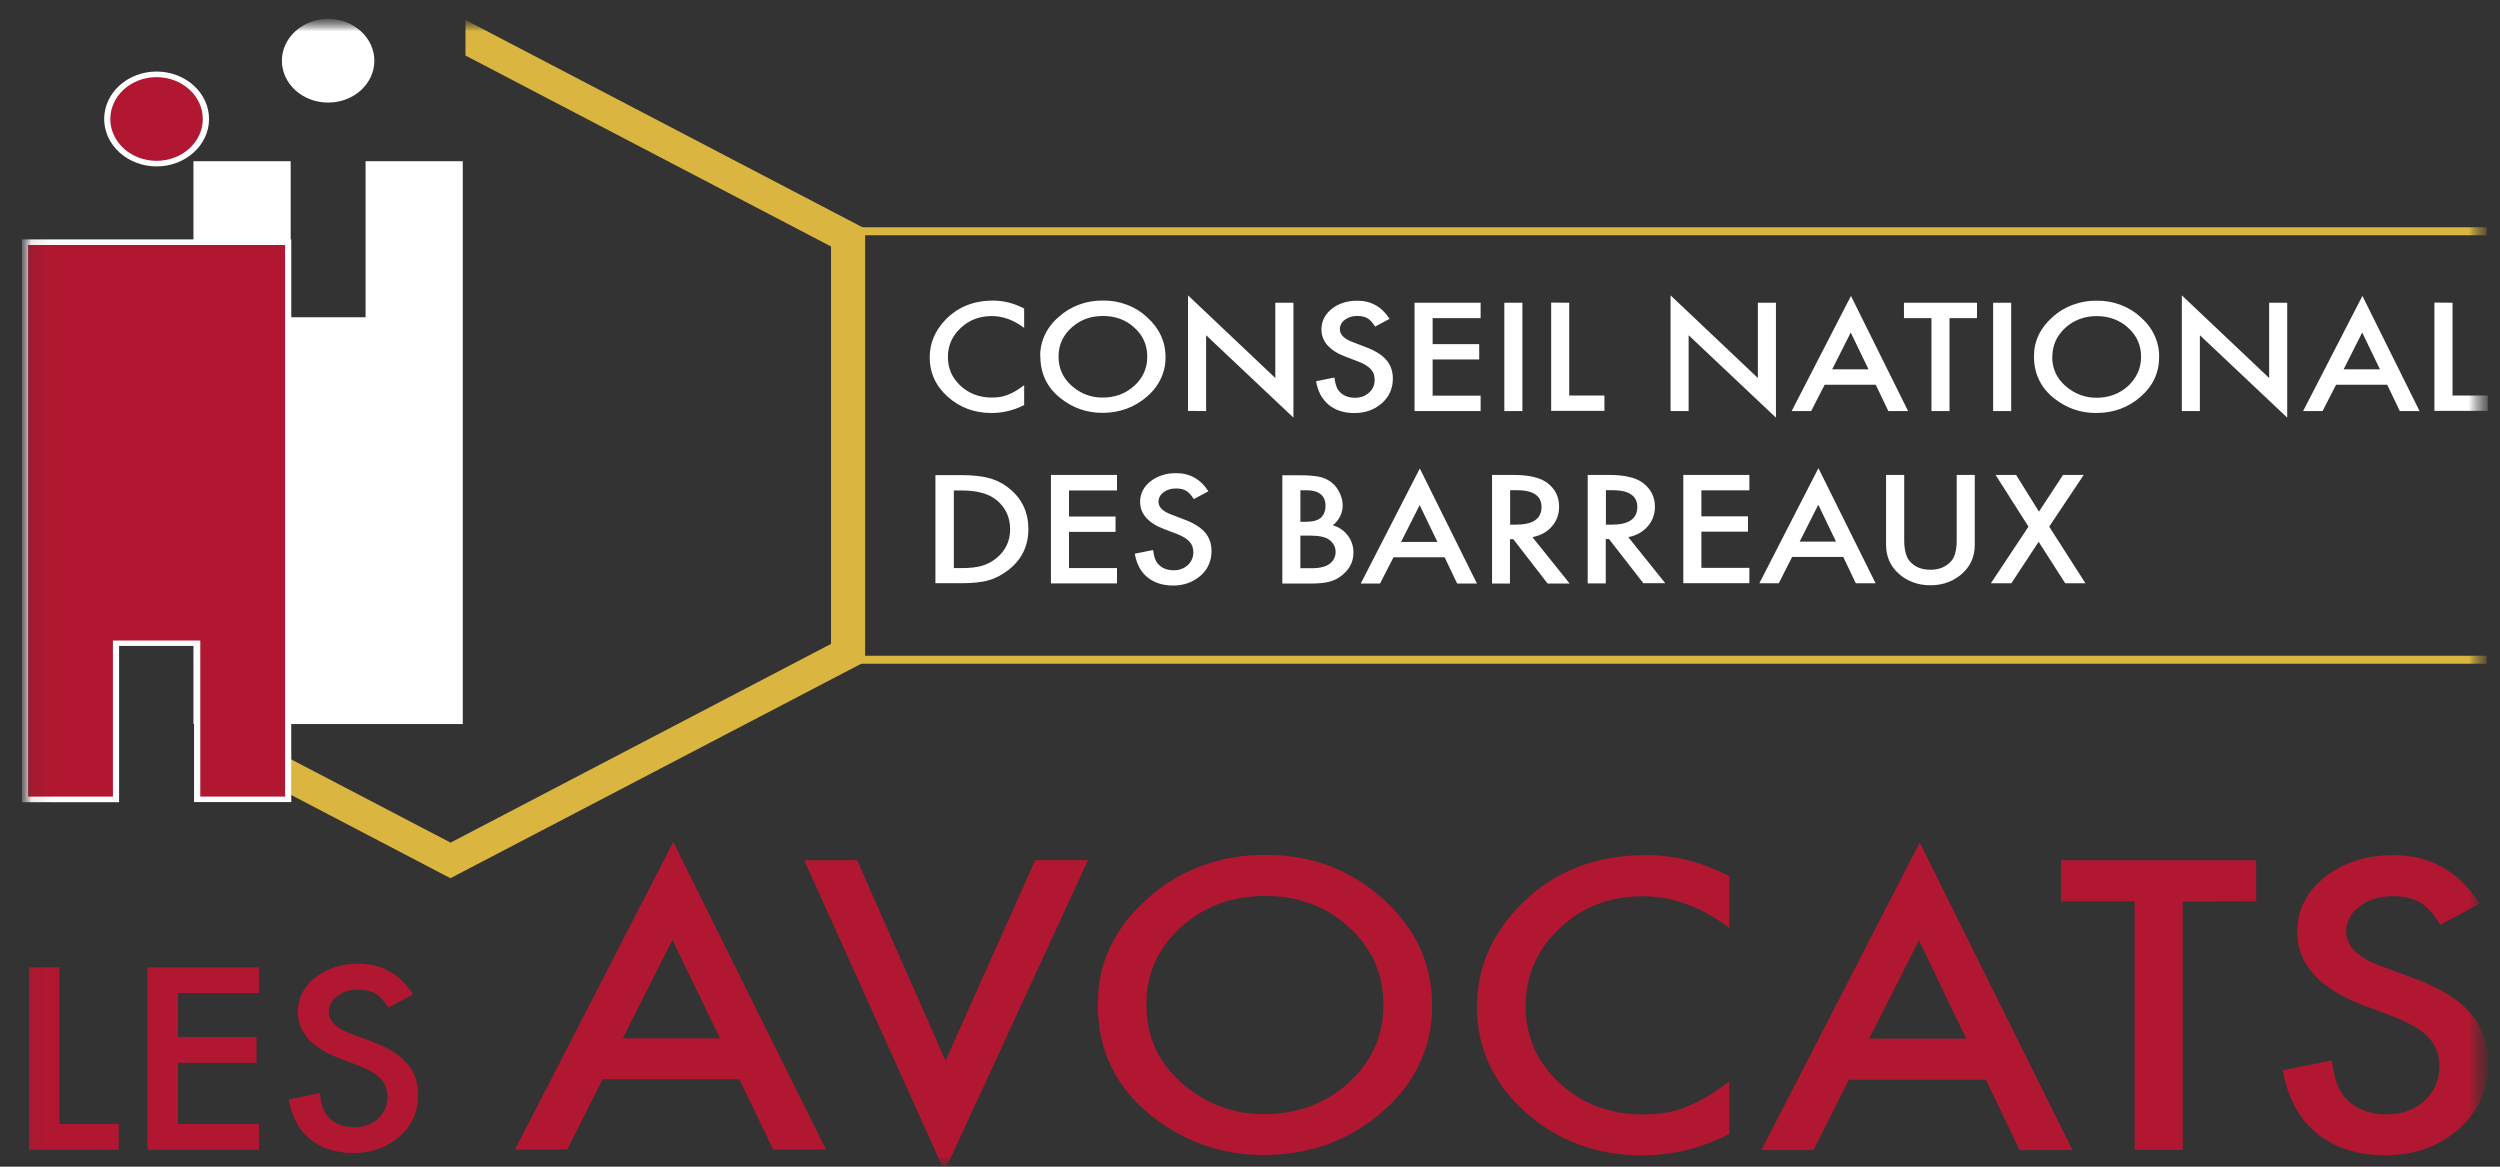 <svg width="120" height="56" viewBox="0 0 120 56" fill="none" xmlns="http://www.w3.org/2000/svg">
<rect x="0" y="0" width="120" height="56" fill="#333333" stroke="none"/>
<g clip-path="url(#clip0_5516_49549)">
<mask id="mask0_5516_49549" style="mask-type:luminance" maskUnits="userSpaceOnUse" x="1" y="0" width="119" height="57">
<path d="M1.053 0.951H119.422V56.222H1.053V0.951Z" fill="white"/>
</mask>
<g mask="url(#mask0_5516_49549)">
<path d="M2.851 46.425V53.95H5.698V55.192H1.389V46.433L2.851 46.425ZM12.429 47.668H8.545V49.772H12.314V51.015H8.545V53.95H12.429V55.192H7.083V46.433H12.429V47.668Z" fill="#B11730"/>
</g>
<mask id="mask1_5516_49549" style="mask-type:luminance" maskUnits="userSpaceOnUse" x="1" y="0" width="119" height="57">
<path d="M1.053 0.907H119.422V56.228H1.053V0.907Z" fill="white"/>
</mask>
<g mask="url(#mask1_5516_49549)">
<mask id="mask2_5516_49549" style="mask-type:luminance" maskUnits="userSpaceOnUse" x="1" y="0" width="119" height="57">
<path d="M1.053 0.951H119.422V56.222H1.053V0.951Z" fill="white"/>
</mask>
<g mask="url(#mask2_5516_49549)">
<path d="M19.823 47.729L18.638 48.364C18.417 48.016 18.205 47.789 18.004 47.682C17.795 47.562 17.518 47.502 17.195 47.502C16.789 47.502 16.453 47.605 16.183 47.814C16.056 47.907 15.954 48.025 15.884 48.158C15.815 48.292 15.781 48.439 15.784 48.586C15.784 49.013 16.135 49.358 16.837 49.618L17.802 49.976C18.588 50.263 19.163 50.614 19.526 51.029C19.889 51.444 20.072 51.951 20.072 52.552C20.072 53.358 19.776 54.024 19.181 54.549C18.584 55.079 17.842 55.344 16.955 55.344C16.114 55.344 15.42 55.119 14.871 54.668C14.333 54.219 13.997 53.583 13.862 52.768L15.343 52.472C15.411 52.987 15.527 53.343 15.695 53.54C15.995 53.918 16.435 54.107 17.012 54.107C17.468 54.107 17.847 53.969 18.146 53.693C18.446 53.418 18.598 53.067 18.598 52.642C18.6 52.484 18.574 52.326 18.52 52.175C18.468 52.031 18.385 51.898 18.275 51.783C18.165 51.664 18.021 51.553 17.846 51.448C17.647 51.333 17.437 51.233 17.22 51.15L16.285 50.798C14.959 50.285 14.296 49.552 14.296 48.575C14.29 48.261 14.362 47.95 14.507 47.664C14.651 47.379 14.864 47.126 15.131 46.925C15.687 46.485 16.378 46.255 17.207 46.255C18.323 46.255 19.193 46.746 19.821 47.721M35.501 51.803H28.926L27.225 55.178H24.72L32.318 40.415L39.648 55.178H37.113L35.493 51.803H35.501ZM34.558 49.833L32.277 45.117L29.89 49.84H34.556L34.558 49.833ZM41.14 41.286L45.386 50.913L49.692 41.286H52.227L45.337 56.222L38.603 41.294L41.14 41.286ZM52.697 48.176C52.697 46.222 53.49 44.542 55.073 43.139C55.815 42.459 56.702 41.922 57.68 41.56C58.658 41.198 59.707 41.019 60.763 41.034C62.95 41.034 64.828 41.741 66.392 43.157C67.964 44.573 68.741 46.272 68.741 48.259C68.759 49.208 68.558 50.151 68.15 51.027C67.743 51.902 67.138 52.691 66.374 53.343C64.787 54.74 62.877 55.439 60.635 55.439C58.653 55.439 56.873 54.818 55.292 53.577C53.557 52.203 52.689 50.405 52.689 48.179M55.025 48.206C55.025 49.742 55.595 51.003 56.737 51.994C57.871 52.984 59.179 53.478 60.665 53.478C62.275 53.478 63.636 52.974 64.743 51.966C65.849 50.94 66.404 49.706 66.404 48.241C66.404 46.76 65.856 45.518 64.762 44.517C63.675 43.51 62.329 43.006 60.724 43.006C59.127 43.006 57.777 43.51 56.677 44.517C55.575 45.513 55.025 46.743 55.025 48.206ZM83.009 42.049V44.541C81.671 43.527 80.285 43.02 78.851 43.02C77.274 43.02 75.935 43.534 74.863 44.56C73.776 45.58 73.232 46.828 73.232 48.303C73.232 49.76 73.776 50.989 74.863 51.992C75.95 52.995 77.283 53.493 78.863 53.493C79.677 53.493 80.369 53.374 80.94 53.127C81.287 52.994 81.618 52.831 81.93 52.641C82.272 52.438 82.631 52.192 83.009 51.904V54.431C81.684 55.109 80.29 55.457 78.833 55.457C76.646 55.457 74.764 54.764 73.212 53.378C71.668 51.981 70.895 50.296 70.895 48.322C70.895 46.554 71.543 44.975 72.835 43.59C74.426 41.892 76.485 41.044 79.013 41.044C80.388 41.043 81.72 41.381 83.007 42.059M95.323 51.827H88.748L87.047 55.202H84.549L92.147 40.439L99.477 55.202H96.942L95.323 51.827ZM94.378 49.857L92.11 45.134L89.723 49.857H94.387H94.378ZM104.771 43.279V55.2H102.461V43.262H98.93V41.293H108.298V43.262L104.771 43.279ZM119.021 43.378L117.142 44.386C116.79 43.835 116.457 43.474 116.139 43.306C115.815 43.114 115.38 43.018 114.856 43.018C114.212 43.018 113.679 43.183 113.255 43.512C113.052 43.659 112.889 43.845 112.779 44.057C112.668 44.27 112.613 44.502 112.618 44.736C112.618 45.415 113.175 45.961 114.289 46.374L115.828 46.941C117.076 47.395 117.988 47.952 118.564 48.61C119.139 49.267 119.429 50.071 119.429 51.025C119.429 52.302 118.959 53.359 118.018 54.192C117.068 55.032 115.891 55.452 114.486 55.452C113.153 55.452 112.053 55.096 111.183 54.382C110.327 53.667 109.794 52.663 109.582 51.368L111.928 50.899C112.035 51.715 112.22 52.279 112.485 52.59C112.971 53.19 113.66 53.49 114.573 53.49C115.297 53.49 115.895 53.272 116.376 52.833C116.852 52.397 117.091 51.841 117.091 51.169C117.095 50.918 117.052 50.667 116.966 50.428C116.881 50.2 116.749 49.989 116.577 49.806C116.401 49.617 116.176 49.441 115.894 49.276C115.579 49.093 115.247 48.934 114.902 48.803L113.419 48.245C111.318 47.441 110.266 46.266 110.266 44.726C110.266 43.682 110.706 42.809 111.589 42.108C112.47 41.401 113.569 41.047 114.881 41.047C116.663 41.049 118.035 41.828 119.028 43.387" fill="#B11730"/>
</g>
<mask id="mask3_5516_49549" style="mask-type:luminance" maskUnits="userSpaceOnUse" x="1" y="0" width="119" height="57">
<path d="M1.053 0.951H119.422V56.222H1.053V0.951Z" fill="white"/>
</mask>
<g mask="url(#mask3_5516_49549)">
<path d="M49.159 14.81V15.739C48.657 15.36 48.138 15.171 47.602 15.171C47.011 15.171 46.515 15.363 46.108 15.747C45.702 16.13 45.499 16.595 45.499 17.139C45.499 17.684 45.702 18.144 46.108 18.52C46.515 18.896 47.016 19.083 47.607 19.083C47.911 19.083 48.17 19.037 48.385 18.947C48.514 18.897 48.638 18.836 48.755 18.765C48.882 18.69 49.016 18.597 49.16 18.49V19.442C48.663 19.696 48.141 19.824 47.595 19.824C46.773 19.824 46.072 19.564 45.492 19.045C44.912 18.526 44.626 17.892 44.626 17.152C44.626 16.491 44.868 15.901 45.351 15.382C45.946 14.748 46.717 14.429 47.663 14.429C48.179 14.429 48.679 14.556 49.159 14.81ZM49.929 17.099C49.925 16.746 50.001 16.396 50.154 16.072C50.307 15.747 50.533 15.455 50.817 15.214C51.095 14.959 51.427 14.758 51.793 14.623C52.159 14.487 52.551 14.42 52.946 14.426C53.339 14.421 53.729 14.489 54.091 14.626C54.454 14.763 54.781 14.965 55.054 15.221C55.643 15.75 55.945 16.394 55.945 17.13C55.952 17.485 55.877 17.838 55.724 18.166C55.572 18.494 55.345 18.789 55.059 19.033C54.468 19.546 53.749 19.817 52.911 19.817C52.169 19.817 51.503 19.585 50.913 19.121C50.26 18.606 49.937 17.933 49.937 17.1M50.81 17.11C50.81 17.685 51.026 18.158 51.452 18.528C51.878 18.899 52.366 19.084 52.92 19.084C53.523 19.084 54.032 18.895 54.447 18.518C54.863 18.137 55.069 17.672 55.069 17.125C55.069 16.57 54.865 16.099 54.454 15.731C54.049 15.354 53.544 15.167 52.943 15.167C52.342 15.167 51.842 15.355 51.428 15.731C51.017 16.103 50.811 16.563 50.811 17.111M57.025 19.723V14.177L61.215 18.144V14.531H62.084V20.046L57.893 16.09V19.73L57.025 19.723ZM66.711 15.298L66.006 15.676C65.874 15.47 65.75 15.335 65.63 15.273C65.507 15.2 65.346 15.165 65.15 15.165C64.932 15.159 64.719 15.225 64.551 15.351C64.475 15.405 64.414 15.475 64.373 15.554C64.332 15.634 64.311 15.72 64.313 15.808C64.313 16.063 64.52 16.266 64.936 16.422L65.508 16.642C65.976 16.812 66.316 17.02 66.533 17.266C66.75 17.512 66.857 17.814 66.857 18.17C66.857 18.648 66.679 19.05 66.329 19.355C65.972 19.67 65.533 19.827 65.006 19.827C64.51 19.827 64.099 19.694 63.773 19.426C63.453 19.159 63.252 18.783 63.173 18.298L64.052 18.122C64.092 18.428 64.16 18.639 64.261 18.756C64.439 18.981 64.7 19.093 65.043 19.093C65.313 19.093 65.528 19.011 65.716 18.846C65.904 18.681 65.984 18.475 65.984 18.224C65.984 18.122 65.968 18.029 65.938 17.946C65.907 17.862 65.856 17.784 65.792 17.713C65.727 17.642 65.639 17.576 65.537 17.515C65.434 17.454 65.31 17.395 65.164 17.34L64.61 17.131C63.823 16.837 63.43 16.398 63.43 15.811C63.43 15.421 63.594 15.093 63.916 14.832C64.237 14.571 64.658 14.434 65.147 14.434C65.811 14.433 66.328 14.725 66.701 15.308M71.069 15.269H68.767V16.518H71.002V17.255H68.767V18.992H71.07V19.73H67.898V14.531H71.07L71.069 15.269ZM72.208 14.531H73.075V19.73H72.208V14.531ZM75.323 14.531V18.985H77.012V19.723H74.456V14.524L75.323 14.531ZM80.187 19.73V14.177L84.378 18.144V14.531H85.245V20.046L81.054 16.09V19.73H80.187ZM90.042 18.467H87.584L86.936 19.73H86.001L88.846 14.204L91.588 19.73H90.64L90.035 18.467H90.042ZM89.689 17.729L88.836 15.961L87.944 17.729H89.689ZM93.577 15.269V19.73H92.71V15.269H91.39V14.531H94.896V15.269H93.577ZM95.67 14.531H96.537V19.73H95.67V14.531ZM97.63 17.106C97.63 16.373 97.927 15.747 98.521 15.221C98.799 14.966 99.131 14.765 99.497 14.63C99.863 14.494 100.255 14.427 100.651 14.433C101.043 14.429 101.432 14.497 101.794 14.634C102.156 14.771 102.484 14.973 102.756 15.228C103.04 15.475 103.265 15.771 103.417 16.1C103.569 16.428 103.645 16.781 103.639 17.137C103.639 17.885 103.345 18.52 102.754 19.04C102.164 19.561 101.446 19.824 100.608 19.824C99.866 19.824 99.198 19.592 98.607 19.128C97.957 18.613 97.631 17.941 97.631 17.107M98.506 17.117C98.506 17.693 98.72 18.166 99.154 18.536C99.588 18.906 100.069 19.091 100.625 19.091C100.908 19.097 101.19 19.049 101.452 18.952C101.715 18.855 101.952 18.709 102.15 18.526C102.555 18.144 102.772 17.68 102.772 17.133C102.772 16.578 102.567 16.107 102.158 15.739C101.962 15.556 101.727 15.412 101.467 15.315C101.207 15.218 100.928 15.17 100.647 15.174C100.365 15.169 100.085 15.216 99.824 15.314C99.564 15.411 99.328 15.556 99.132 15.739C98.727 16.111 98.513 16.571 98.513 17.119M104.728 19.73V14.177L108.92 18.144V14.531H109.786V20.046L105.594 16.09V19.73H104.728ZM114.592 18.467H112.132L111.484 19.73H110.55L113.396 14.204L116.138 19.73H115.19L114.585 18.467H114.592ZM114.239 17.729L113.386 15.961L112.493 17.729H114.239ZM117.722 14.531V18.985H119.41V19.723H116.852V14.524L117.722 14.531ZM44.9 28.004V22.805H46.115C46.693 22.805 47.149 22.858 47.492 22.952C47.857 23.056 48.191 23.232 48.471 23.468C49.064 23.957 49.362 24.6 49.362 25.396C49.362 26.192 49.052 26.842 48.434 27.336C48.124 27.583 47.8 27.755 47.46 27.851C47.141 27.948 46.69 27.995 46.108 27.995H44.916L44.9 28.004ZM45.78 27.268H46.169C46.559 27.268 46.881 27.232 47.141 27.157C47.399 27.078 47.637 26.95 47.838 26.783C48.265 26.431 48.486 25.971 48.486 25.405C48.486 24.838 48.275 24.379 47.854 24.017C47.473 23.701 46.914 23.543 46.174 23.543H45.784V27.267L45.78 27.268ZM53.617 23.543H51.312V24.792H53.547V25.529H51.312V27.267H53.616V28.003H50.445V22.797H53.615L53.617 23.543ZM58.005 23.58L57.302 23.957C57.169 23.75 57.046 23.616 56.925 23.554C56.802 23.481 56.641 23.446 56.445 23.446C56.205 23.446 56.004 23.508 55.846 23.632C55.771 23.687 55.71 23.756 55.669 23.835C55.627 23.915 55.606 24.001 55.607 24.089C55.607 24.343 55.816 24.547 56.233 24.702L56.806 24.922C57.272 25.09 57.613 25.3 57.831 25.545C58.045 25.791 58.153 26.092 58.153 26.449C58.153 26.927 57.978 27.328 57.626 27.634C57.452 27.787 57.245 27.908 57.018 27.989C56.792 28.07 56.55 28.109 56.306 28.105C55.808 28.105 55.395 27.972 55.069 27.705C54.749 27.438 54.551 27.061 54.47 26.576L55.349 26.402C55.388 26.707 55.458 26.918 55.558 27.034C55.736 27.259 55.998 27.372 56.339 27.372C56.464 27.375 56.588 27.355 56.704 27.312C56.821 27.27 56.926 27.206 57.013 27.125C57.191 26.961 57.281 26.754 57.281 26.502C57.281 26.399 57.264 26.307 57.234 26.224C57.202 26.138 57.153 26.059 57.088 25.991C57.023 25.921 56.936 25.854 56.834 25.793C56.716 25.725 56.591 25.666 56.461 25.617L55.907 25.408C55.121 25.114 54.726 24.675 54.726 24.088C54.723 23.902 54.766 23.717 54.851 23.548C54.937 23.378 55.064 23.228 55.222 23.108C55.55 22.847 55.964 22.711 56.453 22.711C57.117 22.711 57.634 23.003 58.005 23.586M61.552 28.011V22.813H62.416C62.802 22.813 63.106 22.841 63.333 22.886C63.55 22.933 63.751 23.026 63.918 23.159C64.082 23.291 64.208 23.456 64.302 23.654C64.398 23.845 64.447 24.051 64.448 24.26C64.449 24.44 64.408 24.618 64.326 24.782C64.245 24.947 64.126 25.094 63.977 25.213C64.271 25.3 64.525 25.475 64.697 25.707C64.876 25.948 64.97 26.233 64.965 26.523C64.965 26.929 64.807 27.272 64.489 27.553C64.31 27.719 64.089 27.842 63.846 27.913C63.584 27.986 63.257 28.011 62.874 28.011H61.558L61.552 28.011ZM62.419 25.045H62.691C63.013 25.045 63.258 24.981 63.4 24.851C63.542 24.72 63.624 24.532 63.624 24.281C63.624 24.036 63.548 23.851 63.395 23.724C63.242 23.597 63.017 23.533 62.724 23.533H62.419V25.045ZM62.419 27.275H62.955C63.347 27.275 63.636 27.204 63.819 27.066C63.912 26.997 63.986 26.909 64.036 26.81C64.086 26.711 64.111 26.602 64.108 26.493C64.11 26.386 64.086 26.28 64.038 26.183C63.989 26.085 63.918 25.998 63.829 25.928C63.648 25.777 63.323 25.708 62.857 25.708H62.417V27.268L62.419 27.275ZM69.35 26.749H66.889L66.241 28.011H65.316L68.151 22.487L70.894 28.011H69.944L69.342 26.749H69.35ZM68.996 26.012L68.144 24.244L67.251 26.012H68.996ZM73.567 25.795L75.344 28.01H74.285L72.641 25.883H72.479V28.01H71.618V22.797H72.635C73.394 22.797 73.943 22.927 74.279 23.185C74.652 23.478 74.837 23.845 74.837 24.323C74.837 24.689 74.72 25.006 74.488 25.271C74.257 25.537 73.947 25.706 73.567 25.78M72.486 25.184H72.761C73.585 25.184 73.993 24.901 73.993 24.334C73.993 23.801 73.593 23.528 72.794 23.528H72.486V25.177V25.184ZM78.156 25.78L79.934 27.995H78.881L77.233 25.875H77.076V28.003H76.21V22.797H77.225C77.985 22.797 78.533 22.927 78.87 23.185C79.242 23.478 79.436 23.845 79.436 24.323C79.436 24.689 79.319 25.006 79.086 25.271C78.856 25.535 78.529 25.715 78.165 25.78M77.084 25.184H77.36C78.183 25.184 78.591 24.901 78.591 24.334C78.591 23.801 78.192 23.528 77.392 23.528H77.084V25.177V25.184ZM83.969 23.535H81.666V24.784H83.903V25.521H81.666V27.259H83.969V27.995H80.799V22.797H83.969V23.535ZM88.485 26.734H86.022L85.381 27.996H84.45L87.284 22.471L90.028 27.996H89.078L88.477 26.734H88.485ZM88.128 25.996L87.278 24.228L86.384 25.996H88.128ZM91.402 22.796V25.927C91.402 26.367 91.482 26.701 91.643 26.908C91.883 27.207 92.224 27.348 92.66 27.348C93.097 27.348 93.438 27.198 93.679 26.908C93.841 26.708 93.922 26.38 93.922 25.927V22.797H94.789V26.144C94.789 26.692 94.599 27.143 94.222 27.497C94.022 27.689 93.779 27.841 93.51 27.944C93.24 28.046 92.951 28.096 92.659 28.091C92.367 28.096 92.078 28.046 91.809 27.944C91.54 27.842 91.298 27.69 91.099 27.498C90.72 27.143 90.531 26.691 90.531 26.144V22.797H91.4L91.402 22.796ZM97.368 25.279L95.788 22.797H96.774L97.871 24.558L99.025 22.797H100.018L98.362 25.279L100.101 27.996H99.13L97.855 26.006L96.546 27.996H95.563L97.368 25.279Z" fill="white"/>
</g>
<mask id="mask4_5516_49549" style="mask-type:luminance" maskUnits="userSpaceOnUse" x="1" y="0" width="119" height="57">
<path d="M1.053 0.951H119.422V56.222H1.053V0.951Z" fill="white"/>
</mask>
<g mask="url(#mask4_5516_49549)">
<path d="M40.511 31.476H119.355V31.86H40.511V31.476ZM40.511 10.909H119.355V11.293H40.511V10.909Z" fill="#DAB53F"/>
</g>
<mask id="mask5_5516_49549" style="mask-type:luminance" maskUnits="userSpaceOnUse" x="1" y="0" width="119" height="57">
<path d="M1.053 0.951H119.422V56.222H1.053V0.951Z" fill="white"/>
</mask>
<g mask="url(#mask5_5516_49549)">
<path d="M22.343 0.958V2.666L39.889 11.831V30.907L21.628 40.446L12.822 35.847H9.552L21.62 42.154L41.525 31.762L41.526 10.976L22.343 0.958Z" fill="#DAB53F"/>
</g>
<mask id="mask6_5516_49549" style="mask-type:luminance" maskUnits="userSpaceOnUse" x="1" y="0" width="119" height="57">
<path d="M1.053 0.951H119.422V56.222H1.053V0.951Z" fill="white"/>
</mask>
<g mask="url(#mask6_5516_49549)">
<path d="M17.969 2.916C17.969 3.449 17.735 3.959 17.319 4.336C16.903 4.713 16.338 4.924 15.75 4.924C15.161 4.924 14.597 4.713 14.181 4.336C13.764 3.959 13.53 3.449 13.53 2.916C13.53 2.383 13.764 1.872 14.181 1.496C14.597 1.119 15.161 0.907 15.75 0.907C16.338 0.907 16.903 1.119 17.319 1.496C17.735 1.872 17.969 2.383 17.969 2.916ZM9.434 34.62V7.865H13.803V15.357H17.691V7.873H22.065V34.627L9.434 34.62Z" fill="white"/>
</g>
<mask id="mask7_5516_49549" style="mask-type:luminance" maskUnits="userSpaceOnUse" x="1" y="0" width="119" height="57">
<path d="M1.053 0.951H119.422V56.222H1.053V0.951Z" fill="white"/>
</mask>
<g mask="url(#mask7_5516_49549)">
<path d="M21.916 8.007V34.484H9.584V8.007H13.653V15.499H17.847V8.007H21.916ZM22.213 7.738H17.548V15.229H13.952V7.738H9.286V34.754H22.213V7.738Z" fill="white"/>
</g>
<mask id="mask8_5516_49549" style="mask-type:luminance" maskUnits="userSpaceOnUse" x="1" y="0" width="119" height="57">
<path d="M1.053 0.951H119.422V56.222H1.053V0.951Z" fill="white"/>
</mask>
<g mask="url(#mask8_5516_49549)">
<path d="M7.515 7.854C6.888 7.853 6.287 7.627 5.843 7.225C5.4 6.824 5.15 6.28 5.148 5.712C5.149 5.145 5.399 4.6 5.842 4.199C6.286 3.797 6.887 3.571 7.515 3.569C8.143 3.57 8.745 3.796 9.189 4.198C9.633 4.599 9.883 5.144 9.885 5.712C9.885 6.885 8.832 7.854 7.515 7.854Z" fill="#B11730"/>
</g>
<mask id="mask9_5516_49549" style="mask-type:luminance" maskUnits="userSpaceOnUse" x="1" y="0" width="119" height="57">
<path d="M1.053 0.951H119.422V56.222H1.053V0.951Z" fill="white"/>
</mask>
<g mask="url(#mask9_5516_49549)">
<path d="M7.514 3.703C8.103 3.703 8.668 3.915 9.084 4.291C9.5 4.668 9.734 5.179 9.734 5.712C9.734 6.244 9.5 6.755 9.084 7.132C8.668 7.509 8.103 7.72 7.514 7.72C6.926 7.72 6.361 7.509 5.945 7.132C5.529 6.755 5.295 6.244 5.295 5.712C5.295 5.179 5.529 4.668 5.945 4.291C6.361 3.915 6.926 3.703 7.514 3.703ZM7.514 3.434C6.848 3.435 6.208 3.675 5.737 4.102C5.265 4.529 5 5.108 5 5.712C5.001 6.315 5.266 6.893 5.737 7.32C6.209 7.747 6.848 7.987 7.514 7.988C8.904 7.988 10.034 6.967 10.034 5.712C10.034 4.457 8.903 3.434 7.514 3.434Z" fill="white"/>
</g>
<mask id="mask10_5516_49549" style="mask-type:luminance" maskUnits="userSpaceOnUse" x="1" y="0" width="119" height="57">
<path d="M1.053 0.951H119.422V56.222H1.053V0.951Z" fill="white"/>
</mask>
<g mask="url(#mask10_5516_49549)">
<path d="M9.465 38.372V30.882H5.577V38.373H1.201V11.618H13.83V38.364L9.465 38.372Z" fill="#B11730"/>
</g>
<mask id="mask11_5516_49549" style="mask-type:luminance" maskUnits="userSpaceOnUse" x="1" y="0" width="119" height="57">
<path d="M1.053 0.951H119.422V56.222H1.053V0.951Z" fill="white"/>
</mask>
<g mask="url(#mask11_5516_49549)">
<path d="M13.684 11.761V38.237H9.614V30.745H5.42V38.237H1.35V11.761H13.684ZM13.981 11.492H1.053V38.505H5.716V31.006H9.314V38.498H13.98L13.981 11.492Z" fill="white"/>
</g>
</g>
</g>
<defs>
<clipPath id="clip0_5516_49549">
<rect width="120" height="56" fill="white"/>
</clipPath>
</defs>
</svg>
